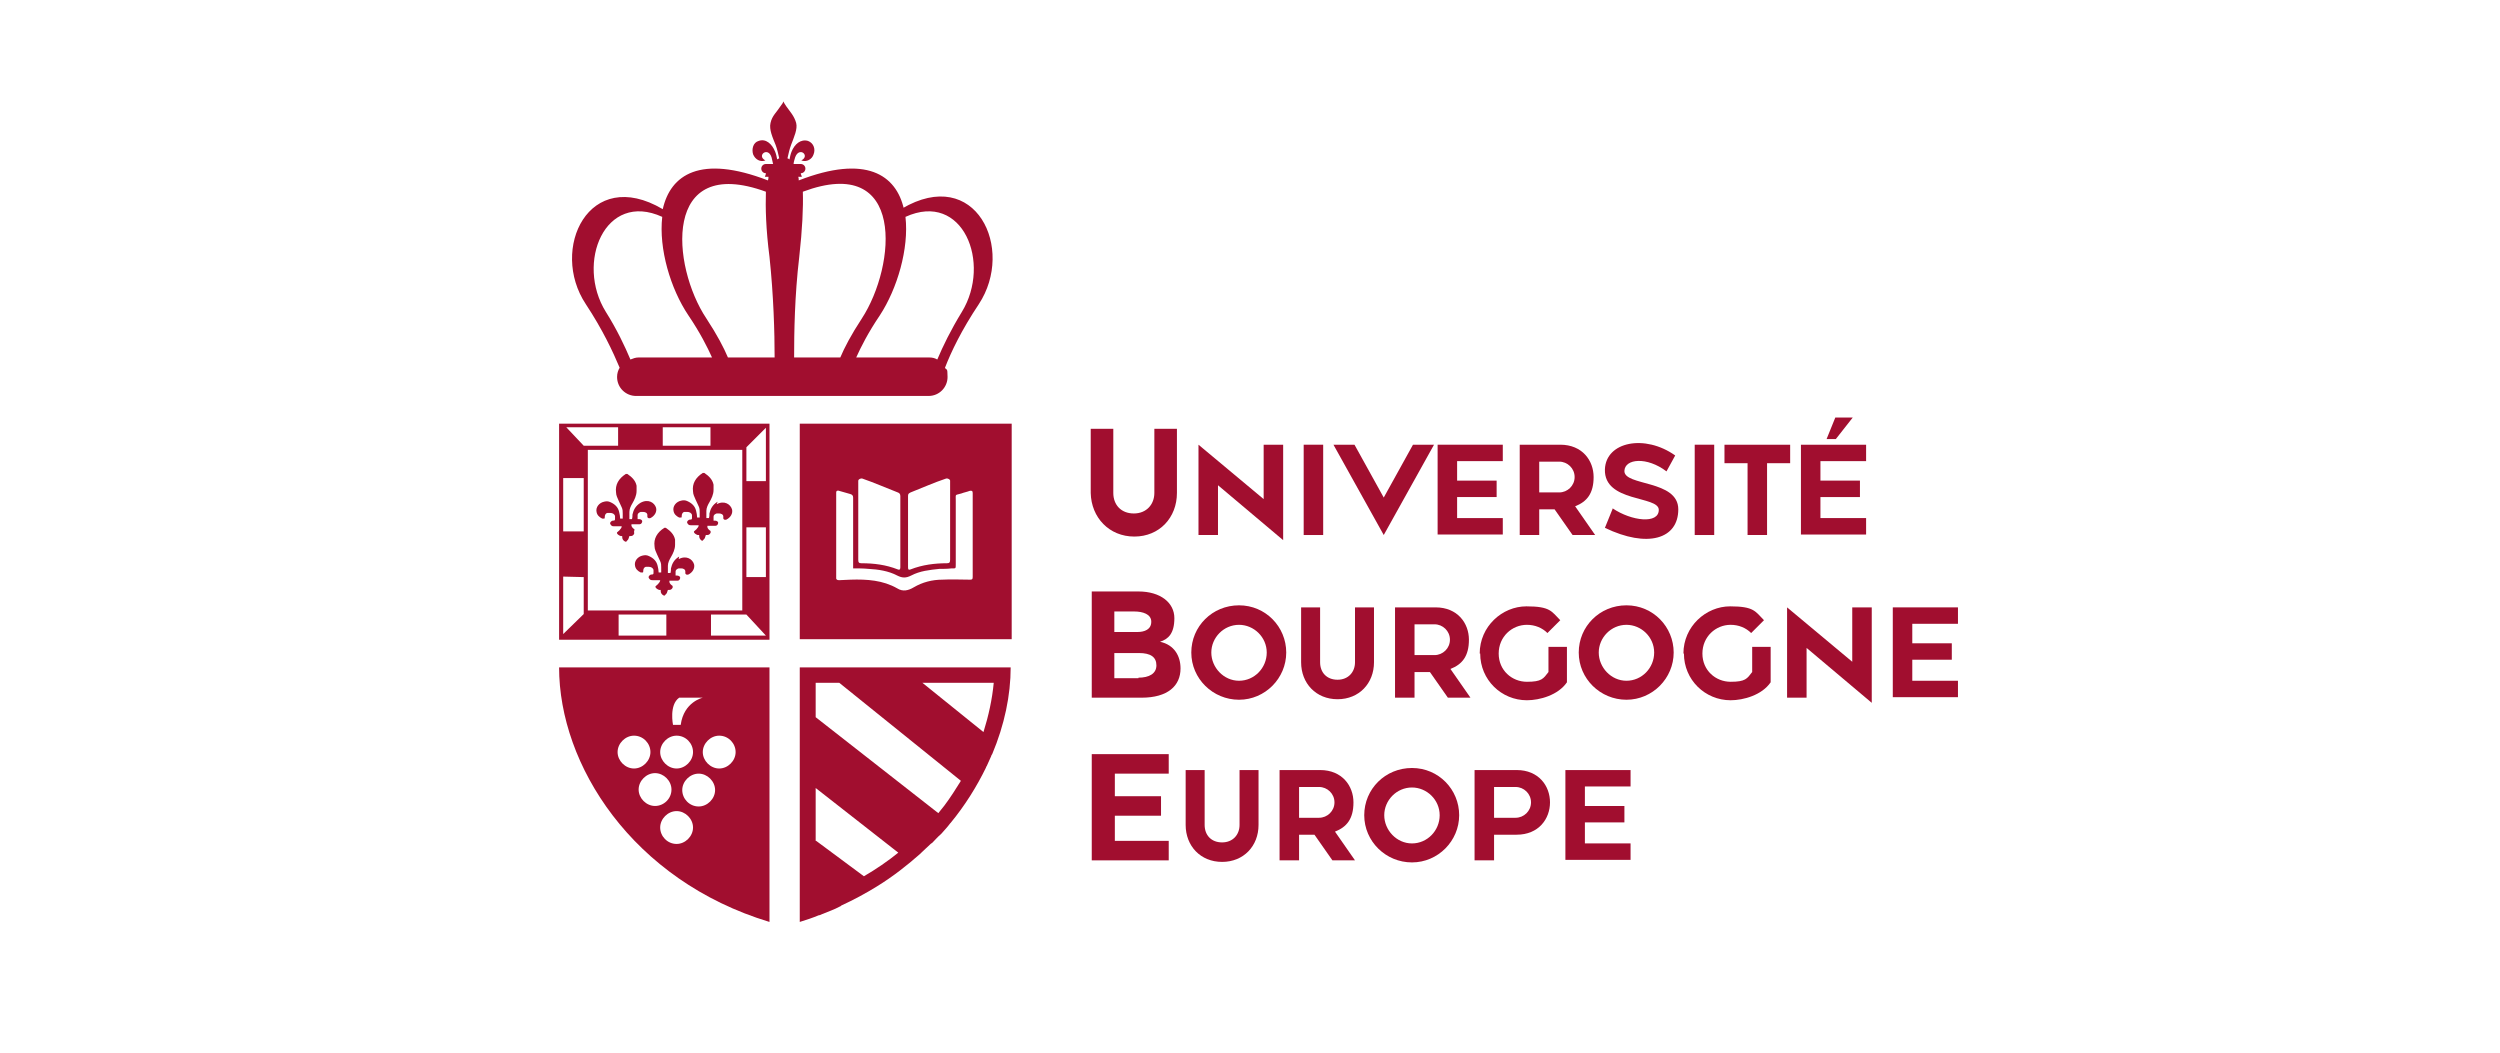 <?xml version="1.0" encoding="utf-8"?>
<!-- Generator: Adobe Illustrator 27.3.1, SVG Export Plug-In . SVG Version: 6.00 Build 0)  -->
<svg version="1.1" id="Calque_2" xmlns="http://www.w3.org/2000/svg" xmlns:xlink="http://www.w3.org/1999/xlink" x="0px" y="0px"
	 viewBox="0 0 133 56" style="enable-background:new 0 0 133 56;" xml:space="preserve">
<style type="text/css">
	.st0{fill:#A10E2F;}
	.st1{fill:none;}
</style>
<g id="layer2">
	<g id="g3718" transform="matrix(0.273,0,0,0.273,31.682,-1.294)">
		<g id="g3650">
			<path id="path3600" class="st0" d="M96.5,100.8V88.3h4.4v12.5c0,2.3,1.5,4,4,4s4-1.8,4-4V88.3h4.4v12.5c0,4.8-3.4,8.5-8.3,8.5
				S96.6,105.6,96.5,100.8L96.5,100.8z"/>
			<path id="path3602" class="st0" d="M121.3,99.3v9.7h-3.8V91.4l12.7,10.6V91.4h3.8V110L121.3,99.3L121.3,99.3z"/>
			<path id="path3604" class="st0" d="M138,91.4h3.8V109H138V91.4z"/>
			<path id="path3606" class="st0" d="M143.8,91.4h4.1l5.7,10.3l5.7-10.3h4.1l-9.8,17.6L143.8,91.4z"/>
			<path id="path3608" class="st0" d="M164.1,91.4h12.7v3.2h-8.9v3.8h7.7v3.2h-7.7v4.1h8.9v3.2h-12.7V91.4L164.1,91.4z"/>
			<path id="path3610" class="st0" d="M180.1,91.4h7.9c4.3,0,6.5,3.1,6.5,6.3c0,3.2-1.3,4.8-3.6,5.7l3.9,5.6h-4.4l-3.5-5h-3v5h-3.8
				L180.1,91.4z M183.9,100.7h3.9c1.6,0,3-1.3,3-3c0-1.7-1.4-3-3-3h-3.9V100.7z"/>
			<path id="path3612" class="st0" d="M198.2,103.8c3.7,2.5,9,3.1,9,0.3s-10.7-1.4-10.5-7.9c0.2-5.4,7.8-6.9,13.7-2.7l-1.7,3.1
				c-3.8-2.9-8.1-2.5-8.2-0.1c-0.1,3,10.5,1.7,10.5,7.5c0,5.8-6,7.6-14.3,3.6l1.5-3.7V103.8z"/>
			<path id="path3614" class="st0" d="M214.2,91.4h3.8V109h-3.8V91.4z"/>
			<path id="path3616" class="st0" d="M224.5,95H220v-3.6h12.8V95h-4.5v14h-3.8V95z"/>
			<path id="path3618" class="st0" d="M234.9,91.4h12.7v3.2h-8.9v3.8h7.7v3.2h-7.7v4.1h8.9v3.2h-12.7V91.4L234.9,91.4z M241.6,86.1
				h3.4l-3.3,4.2h-1.8L241.6,86.1L241.6,86.1z"/>
			<path id="path3620" class="st0" d="M96.7,120h9.1c4.3,0,7,2.2,7,5.2c0,3-1.2,4.1-2.8,4.6c2.8,0.6,4,2.8,4,5.2
				c0,3.4-2.5,5.7-7.6,5.7h-9.7V120z M105.6,127.9c1.4,0,2.7-0.5,2.7-2c0-1.5-1.7-2-3.3-2h-3.9v4h4.4H105.6z M105.8,136.8
				c2.1,0,3.5-0.8,3.5-2.4s-1.1-2.4-3.4-2.4h-4.8v4.9h4.7L105.8,136.8z"/>
			<path id="path3622" class="st0" d="M116.1,131.9c0-5.1,4.1-9.2,9.3-9.2s9.2,4.2,9.2,9.2c0,5-4.1,9.2-9.2,9.2
				C120.3,141.1,116.1,137,116.1,131.9z M130.8,131.9c0-3-2.5-5.4-5.4-5.4c-3,0-5.4,2.5-5.4,5.4c0,2.9,2.4,5.5,5.4,5.5
				S130.8,134.9,130.8,131.9z"/>
			<path id="path3624" class="st0" d="M137.5,133.8v-10.7h3.7v10.7c0,2,1.3,3.4,3.4,3.4c2.1,0,3.4-1.5,3.4-3.4v-10.7h3.7v10.7
				c0,4.1-2.9,7.2-7.1,7.2S137.5,137.9,137.5,133.8z"/>
			<path id="path3626" class="st0" d="M155.8,123.1h7.9c4.3,0,6.5,3.1,6.5,6.3s-1.3,4.8-3.6,5.7l3.9,5.6h-4.4l-3.5-5h-3v5h-3.8
				L155.8,123.1z M159.6,132.4h3.9c1.6,0,3-1.3,3-3c0-1.7-1.4-3-3-3h-3.9V132.4z"/>
			<path id="path3628" class="st0" d="M172.3,132.1c0-5.3,4.4-9.2,9.1-9.2s4.9,1,6.6,2.7l-2.5,2.5c-1-1-2.4-1.6-4-1.6
				c-2.9,0-5.5,2.3-5.5,5.6s2.6,5.5,5.5,5.5s3.2-0.6,4.2-1.9v-4.9h3.6v6.9c-1.7,2.5-5.3,3.5-7.8,3.5c-5,0-9.1-4-9.1-9.1H172.3z"/>
			<path id="path3630" class="st0" d="M191.6,131.9c0-5.1,4.1-9.2,9.3-9.2c5.2,0,9.2,4.2,9.2,9.2c0,5-4.1,9.2-9.2,9.2
				S191.6,137,191.6,131.9z M206.3,131.9c0-3-2.5-5.4-5.4-5.4c-3,0-5.4,2.5-5.4,5.4c0,2.9,2.4,5.5,5.4,5.5
				C203.9,137.4,206.3,134.9,206.3,131.9z"/>
			<path id="path3632" class="st0" d="M212,132.1c0-5.3,4.4-9.2,9.1-9.2s4.9,1,6.6,2.7l-2.5,2.5c-1-1-2.4-1.6-4-1.6
				c-2.9,0-5.5,2.3-5.5,5.6s2.6,5.5,5.5,5.5c2.9,0,3.2-0.6,4.2-1.9v-4.9h3.6v6.9c-1.7,2.5-5.3,3.5-7.8,3.5c-5,0-9.1-4-9.1-9.1H212z"
				/>
			<path id="path3634" class="st0" d="M236,131v9.7h-3.8v-17.6l12.7,10.6v-10.6h3.8v18.6L236,131L236,131z"/>
			<path id="path3636" class="st0" d="M252.8,123.1h12.7v3.2h-8.9v3.8h7.7v3.2h-7.7v4.1h8.9v3.2h-12.7V123V123.1z"/>
			<path id="path3638" class="st0" d="M96.7,151.7h15v3.8h-10.5v4.4h9v3.8h-9v4.9h10.5v3.8h-15V151.7z"/>
			<path id="path3640" class="st0" d="M115,165.5v-10.7h3.7v10.7c0,2,1.3,3.4,3.4,3.4c2.1,0,3.4-1.5,3.4-3.4v-10.7h3.7v10.7
				c0,4.1-2.9,7.2-7.1,7.2C117.9,172.7,115,169.6,115,165.5z"/>
			<path id="path3642" class="st0" d="M133.3,154.8h7.9c4.3,0,6.5,3.1,6.5,6.3c0,3.2-1.3,4.8-3.6,5.7l3.9,5.6h-4.4l-3.5-5h-3v5h-3.8
				V154.8z M137.1,164.1h3.9c1.6,0,3-1.3,3-3s-1.4-3-3-3h-3.9V164.1z"/>
			<path id="path3644" class="st0" d="M149.8,163.6c0-5.1,4.1-9.2,9.3-9.2c5.2,0,9.2,4.2,9.2,9.2c0,5-4.1,9.2-9.2,9.2
				S149.8,168.7,149.8,163.6z M164.5,163.6c0-3-2.5-5.4-5.4-5.4c-3,0-5.4,2.5-5.4,5.4c0,2.9,2.4,5.5,5.4,5.5
				C162.1,169.1,164.5,166.6,164.5,163.6z"/>
			<path id="path3646" class="st0" d="M171.3,154.8h8.2c4.3,0,6.5,3.1,6.5,6.3c0,3.2-2.2,6.3-6.5,6.3h-4.4v5h-3.8V154.8z
				 M179.3,164.1c1.6,0,3-1.3,3-3s-1.4-3-3-3h-4.2v6H179.3z"/>
			<path id="path3648" class="st0" d="M189,154.8h12.7v3.2h-8.9v3.8h7.7v3.2h-7.7v4.1h8.9v3.2H189v-17.6V154.8z"/>
		</g>
		<path id="path3652" class="st0" d="M60.1,45.5L60.1,45.5c-1.5-6.7-7.4-10.7-20.5-5.6c0-0.2,0-0.5-0.1-0.7h0.7
			c0-0.2-0.2-0.4-0.2-0.7l0,0c0.5,0,0.9-0.4,0.9-0.9c0-0.5-0.4-0.9-0.9-0.9h-1.4c0-0.4,0.2-0.9,0.3-1.3c0.8-2.2,3-0.3,1.2,0.6
			c1,0.4,2.1-0.2,2.4-1.2c0.4-1,0-2.2-1.1-2.6c-1.4-0.4-2.6,0.6-3.2,2.1c-0.2,0.5-0.3,1-0.4,1.5c-0.1,0-0.2-0.2-0.4-0.2
			c0.2-0.9,0.4-1.8,0.7-2.6c0.6-1.6,1.3-3.1,1-4.3c-0.4-1.4-1.2-2.2-1.9-3.2c-0.3-0.4-0.5-0.8-0.6-1l0,0c0,0.2-0.3,0.6-0.6,1
			c-0.7,1.1-1.6,1.8-1.9,3.2c-0.3,1.3,0.4,2.8,1,4.3c0.3,0.8,0.5,1.7,0.7,2.6c-0.1,0-0.2,0.1-0.4,0.2c-0.1-0.5-0.2-1-0.4-1.5
			c-0.6-1.5-1.8-2.6-3.2-2.1c-1.1,0.3-1.4,1.6-1.1,2.6c0.4,1,1.4,1.6,2.4,1.2c-1.8-0.9,0.5-2.8,1.2-0.6c0.1,0.4,0.2,0.8,0.3,1.3
			h-1.4c-0.5,0-0.9,0.4-0.9,0.9s0.4,0.9,0.9,0.9l0,0c0,0.2-0.1,0.4-0.2,0.7h0.7c0,0.2,0,0.4-0.1,0.7c-13.2-5.1-19-1.1-20.5,5.6l0,0
			C-1.3,37-9,53.3-1.9,64c3.3,5,5.3,9.3,6.6,12.4c-0.3,0.5-0.5,1.1-0.5,1.8c0,2.1,1.7,3.7,3.7,3.7h57c2.1,0,3.7-1.7,3.7-3.7
			c0-2-0.2-1.2-0.5-1.8c1.2-3.1,3.2-7.3,6.6-12.4c7.1-10.8-0.6-27.1-15-18.6L60.1,45.5z M8.4,74.4c-0.6,0-1.1,0.2-1.6,0.4
			C5.7,72.2,4.2,69,2,65.5C-3.9,56,1.8,41.9,13,47c-0.7,6.2,1.6,14,5.1,19.2c2.3,3.4,3.7,6.2,4.6,8.2H8.4z M25.8,74.4
			c-0.8-1.9-2.1-4.4-4.2-7.6c-6.8-10.2-8.7-32.1,11.6-24.7c-0.1,3.1,0,7.3,0.7,12.7c0.8,7.5,1,14.8,1,19.6L25.8,74.4z M38.7,74.4
			c0-4.8,0.1-12,1-19.6c0.6-5.4,0.8-9.6,0.7-12.7c20.1-7.5,18.2,14.4,11.5,24.7c-2.1,3.2-3.4,5.7-4.2,7.6H38.7z M71.4,65.5
			c-2.2,3.6-3.7,6.7-4.8,9.3c-0.5-0.3-1-0.4-1.6-0.4H50.8c0.9-2,2.3-4.8,4.6-8.2c3.4-5.2,5.7-13,5-19.2C71.6,41.9,77.2,56,71.4,65.5
			z"/>
		<g id="g3662">
			<path id="path3654" class="st0" d="M-6.7,87.3h-0.4v42.1h41V87.3H-6.7z M33.2,117.2h-3.8v-9.7h3.8V117.2z M28.6,123.3v0.4l0,0
				h-6.1h-24V92.4l0,0h5.3h24.8V123.3L28.6,123.3z M29.4,98.5v-6.6l3.8-3.8v10.4H29.4z M22.4,91.6h-9.3V88h9.3V91.6z M4.4,91.6h-6.7
				L-5.7,88H4.4L4.4,91.6z M-2.3,98.6v9.7h-4V97.9h4V98.6z M-2.3,117.2v7.2l-4,3.9v-11.2L-2.3,117.2L-2.3,117.2z M4.5,128.6v-4.1
				h9.3v4.1l0,0C13.8,128.6,4.5,128.6,4.5,128.6z M22.5,128.6v-4.1h6.9l3.8,4.1l0,0H22.5z"/>
			<path id="path3656" class="st0" d="M7.6,107.9c-0.3-0.2-0.5-0.4-0.6-0.7c0,0,0-0.2,0-0.3c0.5,0,0.9,0,1.3,0c0.1,0,0.2,0,0.3,0
				c0.3,0,0.5-0.3,0.5-0.6c0-0.2-0.3-0.4-0.6-0.4c0,0-0.2,0-0.3,0c0,0,0-0.1,0-0.2c0-0.2,0-0.4,0-0.6c0-0.3,0.3-0.5,0.6-0.6
				c0.2,0,0.4,0,0.5,0c0.4,0,0.8,0.2,0.8,0.6c0,0.1,0,0.2,0,0.3c0,0.3,0.3,0.4,0.6,0.3c0.8-0.4,1.3-1.2,1.1-2c-0.3-1-1.5-1.8-3-1
				c-1,0.6-1.4,1.4-1.6,2.3c0,0.3,0,0.6-0.1,0.9H6.6v-0.2c0-0.4,0-0.8,0-1.2c0-0.6,0.3-1.2,0.6-1.7c0.4-0.7,0.8-1.5,0.8-2.4
				c0-0.3,0-0.6,0-1c-0.2-1-0.9-1.7-1.8-2.3c0,0-0.2,0-0.3,0C4.5,98,3.8,99.2,4,100.7c0,0.6,0.3,1.1,0.5,1.6
				c0.2,0.4,0.4,0.9,0.6,1.3c0.2,0.4,0.2,0.8,0.2,1.2c0,0.3,0,0.6,0,0.9v0.1c-0.2,0-0.3,0-0.5,0l0,0c0-0.4-0.1-0.9-0.2-1.3
				c-0.2-0.9-0.8-1.5-1.7-1.9c-0.4-0.2-0.8-0.2-1.2-0.1c-1,0.2-1.7,1.1-1.5,2c0.1,0.6,0.5,1,1.1,1.3c0.2,0,0.3,0,0.4,0
				c0.1,0,0.1-0.2,0.1-0.3c0-0.3,0.1-0.7,0.5-0.8c0.2,0,0.4,0,0.6,0c0.4,0,0.8,0.2,0.9,0.6c0,0.2,0,0.4,0,0.5c0,0.3,0,0.4-0.4,0.4
				c-0.3,0-0.7,0.4-0.5,0.7c0.2,0.3,0.3,0.4,0.7,0.4c0.5,0,1,0,1.5,0c0,0.2-0.1,0.4-0.3,0.6c-0.1,0.2-0.3,0.3-0.5,0.5
				c0,0-0.2,0.1-0.1,0.3c0.1,0.2,0.4,0.4,0.7,0.5c0.1,0,0.2,0,0.3,0c0,0,0,0.1,0,0.2c0,0.4,0.2,0.7,0.6,0.9c0,0,0.1,0,0.2,0
				c0.1-0.2,0.3-0.3,0.4-0.5s0.1-0.4,0.2-0.6c0,0,0.2,0,0.3,0c0.3,0,0.5-0.2,0.6-0.4s0-0.3,0-0.4L7.6,107.9z"/>
			<path id="path3658" class="st0" d="M16.3,113.2c-1,0.6-1.4,1.4-1.6,2.3c0,0.3,0,0.6-0.1,0.9h-0.5v-0.2c0-0.4,0-0.8,0-1.2
				c0-0.6,0.3-1.2,0.6-1.7c0.4-0.7,0.8-1.5,0.8-2.4c0-0.3,0-0.6,0-1c-0.2-1-0.9-1.7-1.8-2.3c0,0-0.2,0-0.3,0
				c-1.4,0.9-2.1,2.1-1.9,3.6c0,0.6,0.3,1.1,0.5,1.6c0.2,0.4,0.4,0.9,0.6,1.3c0.2,0.4,0.2,0.8,0.2,1.2c0,0.3,0,0.6,0,0.9v0.1
				c-0.2,0-0.3,0-0.5,0l0,0c0-0.4-0.1-0.9-0.2-1.3c-0.2-0.9-0.8-1.5-1.7-1.9c-0.4-0.2-0.8-0.2-1.2-0.1c-1,0.2-1.7,1.1-1.5,2
				c0.1,0.6,0.5,1,1.1,1.3c0.2,0,0.3,0,0.4,0s0.1-0.2,0.1-0.3c0-0.3,0.1-0.7,0.5-0.8c0.2,0,0.4,0,0.6,0c0.4,0,0.8,0.2,0.9,0.6
				c0,0.2,0,0.4,0,0.5c0,0.3,0,0.4-0.4,0.4c-0.3,0-0.7,0.4-0.5,0.7c0.2,0.3,0.3,0.4,0.7,0.4c0.5,0,1,0,1.5,0c0,0.2-0.1,0.4-0.3,0.6
				c-0.1,0.2-0.3,0.3-0.5,0.5c0,0-0.2,0.1-0.1,0.3c0.1,0.2,0.4,0.4,0.7,0.5c0.1,0,0.2,0,0.3,0c0,0,0,0.1,0,0.2
				c0,0.4,0.2,0.7,0.6,0.9c0,0,0.1,0,0.2,0c0.1-0.2,0.3-0.3,0.4-0.5s0.1-0.4,0.2-0.6c0,0,0.2,0,0.3,0c0.3,0,0.5-0.2,0.6-0.4
				c0.1-0.2,0-0.3,0-0.4c-0.3-0.2-0.5-0.4-0.6-0.7c0,0,0-0.2,0-0.3c0.5,0,0.9,0,1.3,0c0.1,0,0.2,0,0.3,0c0.3,0,0.5-0.3,0.5-0.6
				c0-0.2-0.3-0.4-0.6-0.4c0,0-0.2,0-0.3,0c0,0,0-0.1,0-0.2c0-0.2,0-0.4,0-0.6c0-0.3,0.3-0.5,0.6-0.6c0.2,0,0.4,0,0.5,0
				c0.4,0,0.8,0.2,0.8,0.6c0,0.1,0,0.2,0,0.3c0,0.3,0.3,0.4,0.6,0.3c0.8-0.4,1.3-1.2,1.1-2c-0.3-1-1.5-1.8-3-1L16.3,113.2z"/>
			<path id="path3660" class="st0" d="M23.8,102.5c-1,0.6-1.4,1.4-1.6,2.3c0,0.3,0,0.6-0.1,0.9h-0.5v-0.2c0-0.4,0-0.8,0-1.2
				c0-0.6,0.3-1.2,0.6-1.7c0.4-0.7,0.8-1.5,0.8-2.4c0-0.3,0-0.6,0-1c-0.2-1-0.9-1.7-1.8-2.3c0,0-0.2,0-0.3,0
				c-1.4,0.9-2.1,2.1-1.9,3.6c0,0.6,0.3,1.1,0.5,1.6c0.2,0.4,0.4,0.9,0.6,1.3c0.2,0.4,0.2,0.8,0.2,1.2c0,0.3,0,0.6,0,0.9v0.1
				c-0.2,0-0.3,0-0.5,0l0,0c0-0.4-0.1-0.9-0.2-1.3c-0.2-0.9-0.8-1.5-1.7-1.9c-0.4-0.2-0.8-0.2-1.2-0.1c-1,0.2-1.7,1.1-1.5,2
				c0.1,0.6,0.5,1,1.1,1.3c0.2,0,0.3,0,0.4,0c0.1,0,0.1-0.2,0.1-0.3c0-0.3,0.1-0.7,0.5-0.8c0.2,0,0.4,0,0.6,0c0.4,0,0.8,0.2,0.9,0.6
				c0,0.2,0,0.4,0,0.5c0,0.3,0,0.4-0.4,0.4c-0.3,0-0.7,0.4-0.5,0.7c0.2,0.3,0.3,0.4,0.7,0.4c0.5,0,1,0,1.5,0c0,0.2-0.1,0.4-0.3,0.6
				c-0.1,0.2-0.3,0.3-0.5,0.5c0,0-0.2,0.1-0.1,0.3c0.1,0.2,0.4,0.4,0.7,0.5c0.1,0,0.2,0,0.3,0c0,0,0,0.1,0,0.2
				c0,0.4,0.2,0.7,0.5,0.9c0,0,0.1,0,0.2,0c0.1-0.2,0.3-0.3,0.4-0.5c0.1-0.2,0.1-0.4,0.2-0.6c0,0,0.2,0,0.3,0c0.3,0,0.5-0.2,0.6-0.4
				c0.1-0.2,0-0.3,0-0.4c-0.3-0.2-0.5-0.4-0.6-0.7c0,0,0-0.2,0-0.3c0.5,0,0.9,0,1.3,0c0.1,0,0.2,0,0.3,0c0.3,0,0.5-0.3,0.5-0.6
				c0-0.2-0.3-0.4-0.6-0.4c0,0-0.2,0-0.3,0c0,0,0-0.1,0-0.2c0-0.2,0-0.4,0-0.6c0-0.3,0.3-0.5,0.6-0.6c0.2,0,0.4,0,0.5,0
				c0.4,0,0.8,0.2,0.8,0.6c0,0.1,0,0.2,0,0.3c0,0.3,0.3,0.4,0.6,0.3c0.8-0.4,1.3-1.2,1.1-2c-0.3-1-1.5-1.8-3-1L23.8,102.5z"/>
		</g>
		<path id="path3664" class="st0" d="M33.9,184.4v-49.6h-41C-7.1,153.7,7.1,176.3,33.9,184.4L33.9,184.4z M15.8,169.2
			c-1.8,0-3.2-1.5-3.2-3.2s1.5-3.2,3.2-3.2s3.2,1.5,3.2,3.2S17.5,169.2,15.8,169.2z M20.1,161.9c-1.8,0-3.2-1.5-3.2-3.2
			s1.5-3.2,3.2-3.2s3.2,1.5,3.2,3.2S21.8,161.9,20.1,161.9z M24.1,148.1c1.8,0,3.2,1.5,3.2,3.2s-1.5,3.2-3.2,3.2
			c-1.7,0-3.2-1.5-3.2-3.2S22.4,148.1,24.1,148.1z M16.3,140.7h4.6c0,0-3.7,0.8-4.3,5.3h-1.5C15.1,146,14.3,142.1,16.3,140.7z
			 M15.8,148.1c1.8,0,3.2,1.5,3.2,3.2s-1.5,3.2-3.2,3.2s-3.2-1.5-3.2-3.2S14.1,148.1,15.8,148.1z M14.8,158.6c0,1.8-1.5,3.2-3.2,3.2
			s-3.2-1.5-3.2-3.2s1.5-3.2,3.2-3.2S14.8,156.9,14.8,158.6z M7.5,148.1c1.8,0,3.2,1.5,3.2,3.2s-1.5,3.2-3.2,3.2s-3.2-1.5-3.2-3.2
			S5.8,148.1,7.5,148.1z"/>
		<g id="g3672">
			<path id="path3666" class="st1" d="M47.5,117.6c0.7,0,1.5-0.1,2.2-0.1c3.2,0,6.3,0,9.1,1.7c1.1,0.7,2.2,0.4,3.2-0.2
				c1.7-1,3.7-1.4,5.6-1.5c1.7,0,3.5,0,5.3,0c0.3,0,0.6,0,0.6-0.5c0-5.5,0-11,0-16.4c0-0.4-0.2-0.5-0.6-0.4
				c-0.5,0.2-1.1,0.3-1.6,0.5c-1.2,0.4-1.1,0-1.1,1.4c0,4.1,0,8.3,0,12.4c0,1,0,0.8-0.8,0.8s-1.6,0-2.4,0.1
				c-1.9,0.2-3.8,0.4-5.5,1.3c-1,0.5-1.7,0.5-2.7,0c-1.7-0.9-3.7-1.1-5.6-1.3c-1,0-2,0-3-0.1c0-0.2,0-0.3,0-0.5c0-1,0-2,0-3
				c0-3.4,0-6.9,0-10.3c0-0.4-0.1-0.6-0.6-0.7c-0.7-0.2-1.4-0.4-2.1-0.6c-0.2,0-0.6,0-0.6,0.3v16.6c0,0.3,0.4,0.3,0.6,0.3
				L47.5,117.6z"/>
			<path id="path3668" class="st1" d="M61,115.2c0,0.3,0,0.7,0.5,0.5c2.3-0.9,4.6-1.2,7.1-1.2c0.5,0,0.6-0.2,0.6-0.7
				c0-5.1,0-10.3,0-15.4c0-0.2-0.4-0.5-0.8-0.4c-2.3,0.8-4.6,1.8-6.9,2.7c-0.3,0.1-0.5,0.3-0.5,0.7c0,0.8,0,1.7,0,2.5
				C61,107.7,61,111.5,61,115.2z"/>
			<path id="path3670" class="st0" d="M39.8,129.3h41.3v-42H39.8V129.3z M61.4,100.7c2.3-0.9,4.5-1.9,6.9-2.7
				c0.4-0.1,0.8,0.2,0.8,0.4c0,5.1,0,10.3,0,15.4c0,0.5-0.1,0.7-0.6,0.7c-2.4,0-4.8,0.3-7.1,1.2c-0.5,0.2-0.5-0.1-0.5-0.5
				c0-3.8,0-7.6,0-11.3c0-0.8,0-1.7,0-2.5C60.9,101,61,100.9,61.4,100.7z M51.2,98.4c0-0.2,0.4-0.5,0.8-0.4c2.3,0.8,4.6,1.8,6.9,2.7
				c0.3,0.1,0.5,0.3,0.5,0.7c0,0.8,0,1.7,0,2.5c0,3.8,0,7.6,0,11.3c0,0.3,0,0.7-0.5,0.5c-2.3-0.9-4.6-1.2-7.1-1.2
				c-0.5,0-0.6-0.2-0.6-0.7C51.2,108.7,51.2,103.5,51.2,98.4z M46.9,100.7c0-0.4,0.4-0.4,0.6-0.3c0.7,0.2,1.4,0.4,2.1,0.6
				c0.4,0.1,0.6,0.3,0.6,0.7c0,3.4,0,6.9,0,10.3c0,1,0,2,0,3c0,0.1,0,0.3,0,0.5c1,0,2,0,3,0.1c1.9,0.1,3.9,0.4,5.6,1.3
				c1,0.5,1.7,0.5,2.7,0c1.7-0.9,3.6-1.1,5.5-1.3c0.8,0,1.6,0,2.4-0.1c0.8,0,0.8,0.1,0.8-0.8c0-4.1,0-8.3,0-12.4
				c0-1.4-0.2-1,1.1-1.4c0.5-0.2,1.1-0.3,1.6-0.5c0.4-0.1,0.6,0,0.6,0.4c0,5.5,0,11,0,16.4c0,0.5-0.2,0.5-0.6,0.5
				c-1.8,0-3.5-0.1-5.3,0c-2,0-3.9,0.5-5.6,1.5c-1,0.6-2.1,0.9-3.2,0.2c-2.8-1.6-5.9-1.8-9.1-1.7c-0.7,0-1.5,0.1-2.2,0.1
				c-0.2,0-0.5,0-0.6-0.3v-16.6L46.9,100.7z"/>
		</g>
		<path id="path3674" class="st0" d="M69.2,165.1L69.2,165.1c2.8-3.4,5.1-7.1,6.9-10.8c0,0,0-0.2,0.1-0.2c0.3-0.7,0.6-1.3,0.9-2
			c0-0.1,0.1-0.3,0.2-0.4c2.4-5.7,3.6-11.5,3.6-16.9H39.8v49.6c1.3-0.4,2.5-0.8,3.7-1.3c0.2,0,0.4-0.1,0.6-0.2
			c1.2-0.5,2.4-0.9,3.5-1.5c0.1,0,0.2-0.1,0.3-0.2c2.4-1.1,4.8-2.4,6.9-3.7l0,0l0,0c3.1-1.9,5.9-4.1,8.5-6.4
			c0.1-0.1,0.2-0.2,0.3-0.3c0.5-0.5,1.1-1,1.6-1.5c0.1-0.1,0.2-0.2,0.4-0.3c0.6-0.6,1.1-1.2,1.7-1.7c0,0,0,0,0.1-0.1
			c0.6-0.7,1.2-1.3,1.7-2L69.2,165.1z M77.6,137.8c-0.3,3.2-1,6.4-2,9.6l-11.9-9.6H77.6z M42.9,137.8h4.6l23.7,19.1
			c-1,1.6-2,3.2-3.2,4.8c-0.4,0.5-0.8,1-1.2,1.5l-23.9-18.7v-6.6L42.9,137.8z M42.9,168.6v-10.3L59,170.9c-2.1,1.7-4.3,3.2-6.7,4.6
			l-9.3-6.9L42.9,168.6z"/>
	</g>
</g>
</svg>
